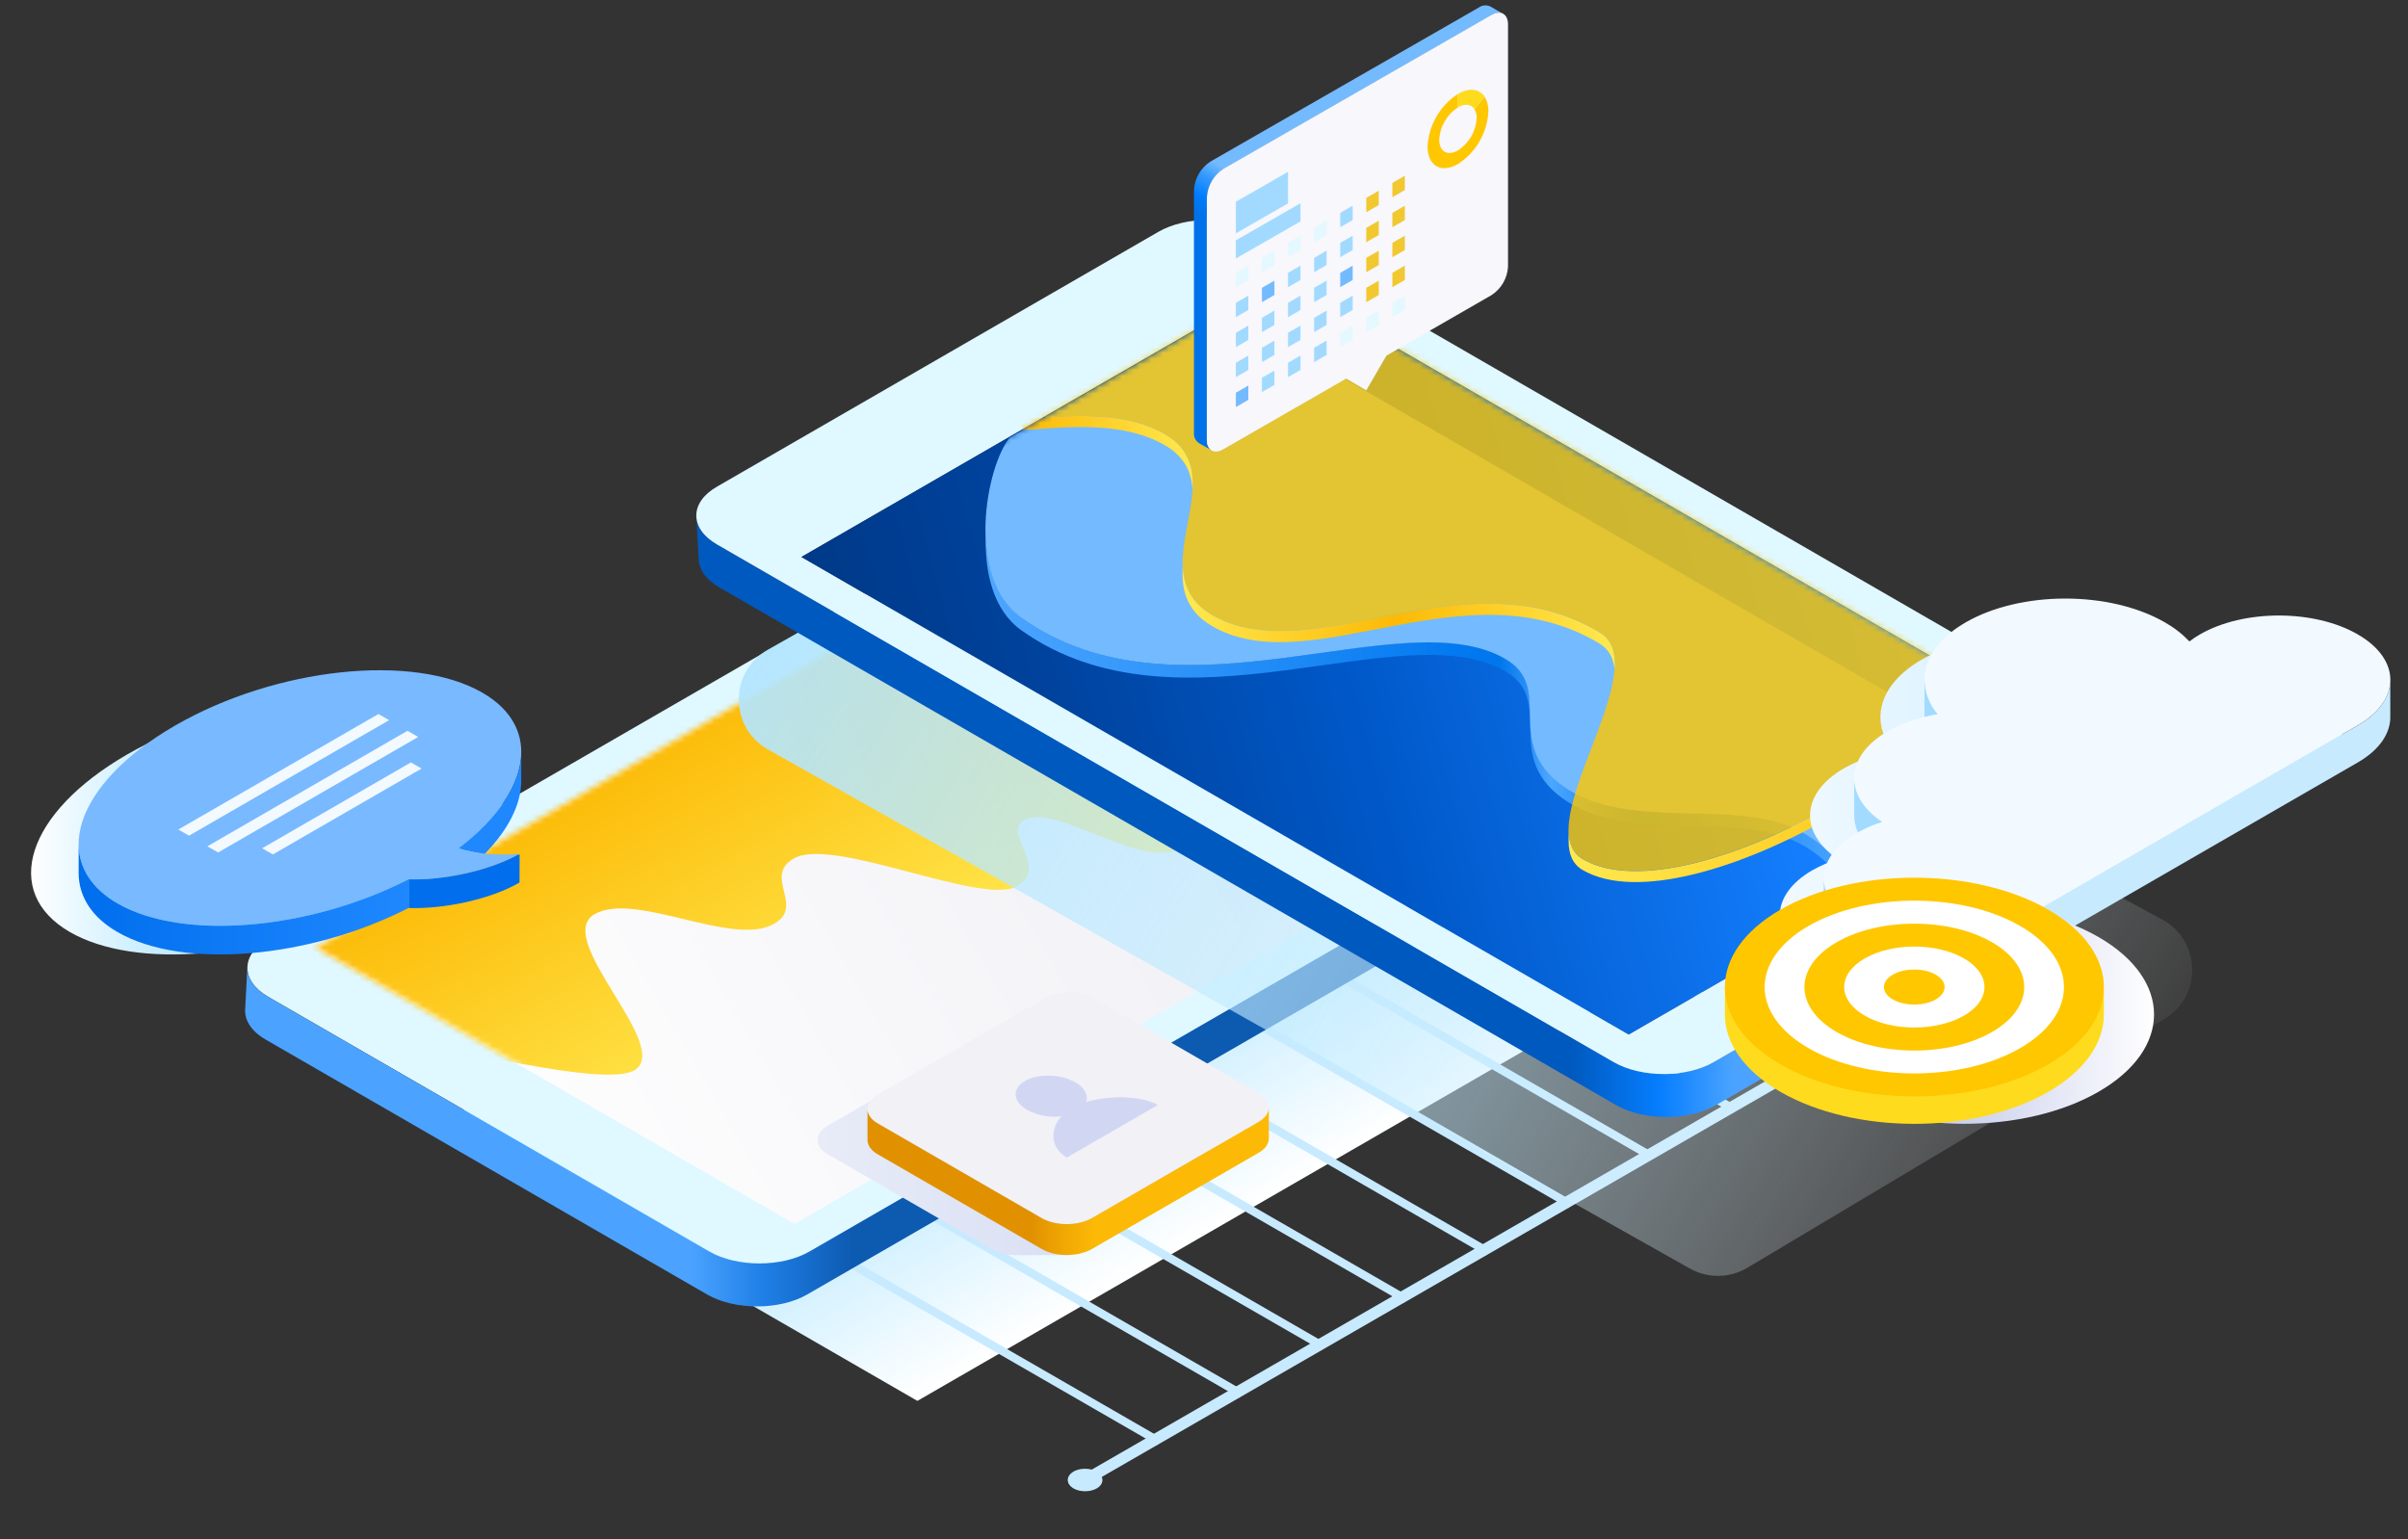 <svg width="413" height="264" viewBox="0 0 413 264" fill="none" xmlns="http://www.w3.org/2000/svg">
<rect x="0" y="0" width="413" height="264" fill="#333333" stroke="none"/>
<path style="mix-blend-mode:multiply" d="M75.241 192.9L217.127 110.982L299.226 158.383L157.343 240.299L75.241 192.9Z" fill="url(#paint0_linear_6358_107689)"/>
<path d="M102.937 191.459L102.72 191.334L102.595 191.55L102.387 191.911L102.262 192.127L102.478 192.252L198.155 247.422L198.372 247.547L198.497 247.33L198.705 246.97L198.83 246.753L198.614 246.628L102.937 191.459Z" fill="#C7EAFF" stroke="#C7EAFF" stroke-width="0.5"/>
<path d="M117.04 183.327L116.823 183.203L116.698 183.419L116.489 183.779L116.364 183.996L116.581 184.121L212.258 239.29L212.474 239.415L212.599 239.199L212.808 238.838L212.933 238.622L212.716 238.497L117.04 183.327Z" fill="#C7EAFF" stroke="#C7EAFF" stroke-width="0.5"/>
<path d="M131.146 175.194L130.929 175.069L130.804 175.286L130.596 175.646L130.471 175.863L130.687 175.987L226.364 231.157L226.581 231.282L226.706 231.066L226.914 230.705L227.039 230.489L226.823 230.364L131.146 175.194Z" fill="#C7EAFF" stroke="#C7EAFF" stroke-width="0.5"/>
<path d="M145.249 167.061L145.032 166.936L144.907 167.152L144.698 167.513L144.573 167.729L144.79 167.854L240.469 223.025L240.685 223.15L240.81 222.933L241.019 222.573L241.144 222.356L240.927 222.232L145.249 167.061Z" fill="#C7EAFF" stroke="#C7EAFF" stroke-width="0.5"/>
<path d="M159.353 158.929L159.136 158.804L159.011 159.021L158.803 159.381L158.678 159.597L158.894 159.722L254.573 214.893L254.79 215.018L254.915 214.801L255.123 214.441L255.248 214.225L255.032 214.1L159.353 158.929Z" fill="#C7EAFF" stroke="#C7EAFF" stroke-width="0.5"/>
<path d="M173.457 150.796L173.241 150.671L173.116 150.888L172.907 151.248L172.782 151.465L172.999 151.589L268.678 206.76L268.894 206.885L269.019 206.669L269.228 206.308L269.353 206.092L269.136 205.967L173.457 150.796Z" fill="#C7EAFF" stroke="#C7EAFF" stroke-width="0.5"/>
<path d="M187.561 142.662L187.344 142.538L187.219 142.754L187.011 143.114L186.886 143.331L187.102 143.456L282.781 198.626L282.998 198.751L283.123 198.535L283.331 198.174L283.456 197.958L283.24 197.833L187.561 142.662Z" fill="#C7EAFF" stroke="#C7EAFF" stroke-width="0.5"/>
<path d="M201.665 134.529L201.448 134.404L201.323 134.621L201.114 134.981L200.989 135.198L201.206 135.322L296.885 190.493L297.101 190.618L297.226 190.402L297.435 190.041L297.56 189.825L297.343 189.7L201.665 134.529Z" fill="#C7EAFF" stroke="#C7EAFF" stroke-width="0.5"/>
<path d="M215.771 126.397L215.554 126.272L215.429 126.489L215.221 126.849L215.096 127.066L215.312 127.191L310.991 182.361L311.208 182.486L311.333 182.27L311.541 181.909L311.666 181.693L311.45 181.568L215.771 126.397Z" fill="#C7EAFF" stroke="#C7EAFF" stroke-width="0.5"/>
<path d="M326.378 173.26L326.976 172.597L326.121 172.853L315.224 176.122L315.296 176.612H318.637L187.28 252.355C186.298 252.074 185.074 252.157 184.234 252.642C183.705 252.947 183.384 253.38 183.384 253.866C183.384 254.352 183.705 254.786 184.233 255.093C184.764 255.402 185.444 255.547 186.11 255.547C186.776 255.546 187.456 255.399 187.986 255.094C188.425 254.841 188.719 254.501 188.805 254.111C188.871 253.81 188.807 253.513 188.638 253.247L320.28 177.344V179.375V180.025L320.716 179.542L326.378 173.26Z" fill="#C7EAFF" stroke="#C7EAFF" stroke-width="0.5"/>
<path d="M199.782 72.259C204.499 69.535 212.21 69.526 216.938 72.261L292.651 115.974C297.361 118.685 297.369 123.153 292.652 125.876L138.84 214.679C134.124 217.402 126.409 217.413 121.687 214.68L45.974 170.968C41.249 168.231 41.265 163.779 45.971 161.062L199.782 72.259Z" fill="#E0F8FF"/>
<path d="M42.432 165.8C42.331 167.669 43.494 169.555 45.952 170.974L121.666 214.687C126.375 217.398 134.099 217.411 138.819 214.686L292.649 125.872C294.978 124.527 296.153 122.758 296.181 120.984L295.782 128.245C295.795 130.054 294.624 131.875 292.251 133.245L138.44 222.048C133.723 224.771 126.008 224.782 121.286 222.049L45.57 178.323C43.108 176.906 41.941 175.013 42.049 173.139L42.432 165.8Z" fill="url(#paint1_linear_6358_107689)"/>
<path d="M54.169 162.548L196.055 80.63L278.153 128.031L136.271 209.947L54.169 162.548Z" fill="url(#paint2_linear_6358_107689)"/>
<mask id="mask0_6358_107689" style="mask-type:alpha" maskUnits="userSpaceOnUse" x="54" y="80" width="225" height="130">
<path d="M54.169 162.548L196.055 80.63L278.153 128.031L136.271 209.947L54.169 162.548Z" fill="url(#paint3_linear_6358_107689)"/>
</mask>
<g mask="url(#mask0_6358_107689)">
<path d="M55.46 159.592L136.141 113.002C137.8 112.163 139.633 111.726 141.491 111.726C143.35 111.727 145.183 112.165 146.841 113.004L202.956 145.402C195.672 149.548 181.116 137.538 175.618 140.714C171.783 142.88 180.062 148.769 174.407 152.015C168.458 155.442 142.874 143.416 136.147 147.255C130.801 150.344 138.099 155.404 132.79 158.456C125.655 162.57 108.949 152.793 101.966 156.821C94.677 161.051 115.607 179.645 108.764 183.608C104.941 185.78 90.377 182.583 82.152 181.178L55.458 165.766C52.512 164.065 52.515 161.278 55.46 159.592Z" fill="url(#paint4_linear_6358_107689)" style="mix-blend-mode:screen"/>
</g>
<path style="mix-blend-mode:multiply" d="M371.185 174.811C377.737 170.902 377.534 161.345 370.823 157.717L211.687 71.692C208.717 70.087 205.132 70.117 202.19 71.773L131.721 111.422C125.041 115.18 125.039 124.798 131.718 128.559L289.825 217.59C292.897 219.32 296.66 219.273 299.687 217.467L371.185 174.811Z" fill="url(#paint5_linear_6358_107689)"/>
<path d="M373.179 133.309C373.279 135.179 372.116 137.064 369.658 138.484L293.945 182.196C289.235 184.907 281.512 184.92 276.791 182.195L122.961 93.381C120.632 92.037 119.457 90.267 119.429 88.494L119.829 95.754C119.816 97.563 120.986 99.384 123.359 100.754L277.171 189.557C281.888 192.281 289.602 192.292 294.325 189.558L370.04 145.833C372.502 144.416 373.669 142.522 373.562 140.649L373.179 133.309Z" fill="url(#paint6_linear_6358_107689)"/>
<path fill-rule="evenodd" clip-rule="evenodd" d="M198.672 39.77C203.401 37.036 211.111 37.045 215.828 39.768L369.64 128.571C374.345 131.288 374.362 135.74 369.637 138.477L293.924 182.19C289.201 184.923 281.487 184.912 276.77 182.188L122.958 93.385C118.241 90.662 118.249 86.194 122.959 83.483L198.672 39.77ZM219.555 48.139L361.441 130.057L279.339 177.456L137.457 95.54L219.555 48.139Z" fill="#E0F8FF"/>
<g style="mix-blend-mode:multiply">
<path d="M361.44 130.057L219.554 48.139L137.456 95.54L279.339 177.456L361.44 130.057Z" fill="url(#paint7_linear_6358_107689)"/>
</g>
<mask id="mask1_6358_107689" style="mask-type:alpha" maskUnits="userSpaceOnUse" x="137" y="48" width="225" height="130">
<path d="M361.44 130.057L219.554 48.139L137.456 95.54L279.339 177.456L361.44 130.057Z" fill="url(#paint8_linear_6358_107689)"/>
</mask>
<g mask="url(#mask1_6358_107689)">
<path d="M308.612 142.531C297.347 136.692 279.046 142.816 267.964 134.762C257.656 127.277 266.774 117.967 258.178 112.989C240.43 102.747 202.198 125.217 175.148 105.927C170.912 102.908 169.266 97.488 169.071 91.906C168.864 98.166 170.36 104.675 175.146 108.094C202.207 127.391 240.439 104.92 258.181 115.152C266.788 120.125 257.674 129.431 267.967 136.925C279.049 144.98 297.345 138.858 308.639 144.674C314.614 147.79 317.802 153.106 318.229 157.886C318.698 152.658 315.534 146.116 308.612 142.531Z" fill="url(#paint9_linear_6358_107689)"/>
<path d="M355.998 137.374L210.64 53.439L173.206 75.051C169.124 79.928 165.526 99.125 175.113 105.94C202.169 125.24 240.407 102.767 258.143 113.002C266.755 117.971 257.637 127.28 267.929 134.775C279.049 142.821 297.35 136.697 308.612 142.531C316.163 146.435 319.258 153.88 317.988 159.313L355.998 137.374Z" fill="#74BAFF"/>
<path d="M351.318 137.898L351.315 136.011L318.142 155.163L318.145 157.051L351.318 137.898Z" fill="#0076EB"/>
<path opacity="0.8" d="M348.296 118.463L221.47 45.228L175.334 71.865C181.676 71.532 192.089 70.044 199.773 74.476C212.328 81.726 194.592 98.489 208.508 105.815C225.553 114.803 251.661 94.828 274.37 108.484C284.264 114.44 261.88 141.813 271.469 147.355C280.696 152.682 298.943 146.933 314.097 138.184L348.296 118.463Z" fill="#FFC700"/>
<path d="M199.772 74.476C192.093 70.042 181.688 71.554 175.343 71.871L175.345 73.759C181.655 73.432 192.091 71.932 199.775 76.363C203.183 78.332 204.357 81.007 204.534 83.996C204.74 80.251 203.879 76.855 199.772 74.476Z" fill="url(#paint10_linear_6358_107689)"/>
<path d="M274.375 108.505C251.656 94.831 225.537 114.788 208.513 105.836C204.248 103.592 202.973 100.447 202.843 96.962L202.822 97.977L202.822 98.797L202.821 98.858C202.921 102.335 204.21 105.472 208.491 107.732C225.535 116.72 251.643 96.745 274.352 110.401C275.973 111.379 276.722 112.927 276.919 114.847C277.132 112.04 276.495 109.778 274.375 108.505Z" fill="url(#paint11_linear_6358_107689)"/>
<path d="M314.103 138.204C298.949 146.954 280.702 152.702 271.475 147.376C269.702 146.346 269.026 144.575 269.035 142.328L269.03 144.214C269.021 146.46 269.698 148.232 271.472 149.254C280.702 154.585 298.944 148.839 314.098 140.09L348.292 120.348L348.294 118.458L314.103 138.204Z" fill="url(#paint12_linear_6358_107689)"/>
</g>
<g clip-path="url(#clip0_6358_107689)">
<path style="mix-blend-mode:multiply" d="M141.993 193.066L170.594 176.556C172.958 175.192 176.818 175.192 179.178 176.556L207.317 192.801C209.677 194.161 209.677 196.392 207.317 197.756L183.192 211.689V215.297H174.42C172.931 215.324 171.46 214.972 170.145 214.275L141.993 198.008C139.633 196.657 139.633 194.426 141.993 193.066Z" fill="url(#paint13_linear_6358_107689)"/>
<path d="M178.674 208.953C181.033 210.316 184.894 210.316 187.258 208.953L215.85 192.451C218.21 191.087 218.21 188.859 215.85 187.496L187.694 171.242C185.351 169.878 181.491 169.878 179.144 171.242L150.535 187.748C148.175 189.112 148.175 191.339 150.535 192.703L178.674 208.953Z" fill="#F1F1F6"/>
<path d="M217.62 195.183C217.663 196.115 217.081 197.051 215.859 197.748L187.266 214.254C184.907 215.618 181.046 215.618 178.682 214.254L150.547 198.009C149.312 197.295 148.73 196.346 148.786 195.405V190.356C148.837 191.211 149.419 192.066 150.547 192.708L178.673 208.953C181.033 210.317 184.894 210.317 187.258 208.953L215.85 192.451C217.017 191.771 217.62 190.886 217.62 189.997V195.183Z" fill="url(#paint14_linear_6358_107689)"/>
<g style="mix-blend-mode:multiply">
<path d="M186.283 189.031C186.71 187.885 186.065 186.598 184.427 185.649C181.935 184.209 178.07 184.11 175.796 185.423C173.521 186.735 173.705 188.967 176.193 190.403C177.988 191.354 180.031 191.728 182.046 191.476C179.737 194.161 180.52 197.154 182.969 198.56L190.776 194.054L198.591 189.544C196.145 188.133 190.934 187.68 186.283 189.031Z" fill="#D1D7F3"/>
</g>
</g>
<path style="mix-blend-mode:multiply" d="M310.849 149.273C312.245 148.479 313.725 147.843 315.261 147.375C308.527 142.869 308.848 136.058 316.265 131.783C318.903 130.322 321.779 129.339 324.76 128.88C320.609 123.72 322.221 117.397 329.595 113.143C339.026 107.697 354.323 107.697 363.754 113.143C365.313 114.017 366.732 115.12 367.965 116.414C368.541 115.966 369.148 115.559 369.781 115.196C377.25 110.869 389.357 110.869 396.817 115.178C404.278 119.488 404.295 126.482 396.817 130.791L337.821 164.843C330.365 169.148 318.275 169.148 310.819 164.843C303.363 160.538 303.397 153.548 310.849 149.273Z" fill="url(#paint15_linear_6358_107689)"/>
<path d="M318.402 142.89C319.797 142.096 321.275 141.458 322.809 140.987C316.08 136.485 316.397 129.675 323.814 125.4C326.452 123.939 329.328 122.957 332.309 122.497C328.162 117.337 329.769 111.014 337.144 106.756C346.575 101.314 361.871 101.31 371.302 106.756C372.86 107.631 374.28 108.734 375.513 110.027C376.092 109.581 376.701 109.176 377.334 108.812C384.799 104.503 396.91 104.503 404.375 108.812C411.839 113.122 411.843 120.116 404.375 124.425L345.378 158.477C337.922 162.782 325.836 162.782 318.38 158.477C310.924 154.172 310.946 147.195 318.402 142.89Z" fill="#F2F9FF"/>
<path d="M332.31 122.497C331.553 122.621 330.805 122.78 330.074 122.959V116.393C330.059 118.63 330.853 120.798 332.31 122.497Z" fill="#A2DBFF"/>
<path d="M412.208 128.021V128.106C412.209 128.078 412.209 128.049 412.208 128.021Z" fill="#C7EAFF"/>
<path d="M322.811 140.987C321.367 141.436 319.973 142.032 318.651 142.766C318.224 141.826 318.008 140.805 318.018 139.773V133.146C317.864 135.934 319.463 138.747 322.811 140.987Z" fill="#A2DBFF"/>
<path d="M318.403 158.477C325.859 162.782 337.944 162.782 345.4 158.477L404.397 124.425C408.014 122.339 409.865 119.594 409.959 116.841V122.767C410.07 125.665 408.211 128.581 404.376 130.791L345.379 164.843C337.923 169.148 325.837 169.148 318.381 164.843C314.718 162.731 312.866 159.969 312.802 157.199V150.756C312.849 153.548 314.705 156.344 318.403 158.477Z" fill="url(#paint16_linear_6358_107689)"/>
<path style="mix-blend-mode:multiply" d="M304.46 174.008C304.46 169.21 307.633 164.398 313.977 160.743C326.666 153.419 347.236 153.419 359.94 160.743C366.27 164.398 369.443 169.207 369.443 174.008C369.443 178.81 366.27 183.611 359.926 187.271C347.236 194.598 326.666 194.598 313.977 187.271C307.633 183.611 304.46 178.81 304.46 174.008Z" fill="url(#paint17_linear_6358_107689)"/>
<path d="M355.709 169.312C354.356 168.105 352.88 167.045 351.304 166.147C338.614 158.821 318.044 158.821 305.355 166.147C303.779 167.046 302.303 168.107 300.949 169.315H295.838V174.022C295.838 178.82 299.011 183.622 305.355 187.285C318.044 194.608 338.614 194.608 351.318 187.285C357.661 183.624 360.832 178.823 360.835 174.025V169.318L355.709 169.312Z" fill="#FFDB1D"/>
<path d="M295.838 169.312C295.838 164.514 299.008 159.71 305.355 156.046C318.044 148.723 338.614 148.723 351.318 156.046C357.661 159.71 360.835 164.511 360.835 169.312C360.835 174.113 357.661 178.912 351.318 182.575C338.628 189.902 318.058 189.902 305.368 182.575C299.011 178.912 295.838 174.113 295.838 169.312Z" fill="#FFC700"/>
<path d="M310.178 158.832C320.204 153.045 336.454 153.045 346.478 158.832C356.501 164.619 356.504 174.003 346.478 179.79C336.452 185.577 320.204 185.579 310.178 179.792C300.152 174.005 300.154 164.619 310.178 158.832Z" fill="white"/>
<path d="M315.001 161.629C322.361 157.378 334.295 157.378 341.657 161.629C349.02 165.879 349.02 172.768 341.657 177.018C334.295 181.268 322.361 181.268 315.001 177.018C307.642 172.768 307.639 165.868 315.001 161.629Z" fill="#FFC700"/>
<path d="M319.825 164.397C324.532 161.687 332.135 161.687 336.834 164.397C341.533 167.108 341.541 171.508 336.834 174.219C332.127 176.929 324.521 176.932 319.825 174.219C315.129 171.505 315.126 167.114 319.825 164.397Z" fill="white"/>
<path d="M324.634 167.186C326.67 166.012 329.967 166.012 332 167.186C334.032 168.36 334.032 170.262 332 171.436C329.967 172.61 326.67 172.613 324.634 171.436C322.599 170.259 322.613 168.36 324.634 167.186Z" fill="#FFC700"/>
<path style="mix-blend-mode:multiply" d="M11.99 159.878C0.131 153.031 4.53 139.388 21.815 129.413C39.1 119.437 62.725 116.894 74.575 123.726C84.998 129.742 82.858 141.006 70.446 150.431C73.321 151.287 75.933 151.686 80.939 151.371C75.957 154.249 68.037 155.942 61.915 155.734C44.983 164.425 23.218 166.359 11.99 159.878Z" fill="url(#paint18_linear_6358_107689)"/>
<path d="M20.152 154.962C8.281 148.121 12.689 134.476 29.986 124.482C47.284 114.488 70.884 111.976 82.743 118.823C93.163 124.841 91.029 136.105 78.617 145.531C81.489 146.389 84.1 146.782 89.106 146.468C84.125 149.346 76.204 151.039 70.08 150.833C53.139 159.509 31.377 161.441 20.152 154.962Z" fill="#79B9FF"/>
<path d="M78.629 145.519C85.563 140.253 89.285 134.409 89.397 129.231L89.394 133.98C89.387 137.934 87.232 142.26 83.169 146.438C81.629 146.284 80.108 145.976 78.629 145.519Z" fill="#1F88FF"/>
<path d="M88.759 146.652L89.118 146.565L89.103 151.386C84.122 154.264 76.201 155.957 70.083 155.752L70.08 150.833C76.074 151.024 83.768 149.406 88.759 146.652Z" fill="#006EED"/>
<path d="M13.499 145.075C13.598 148.947 15.754 152.42 20.152 154.963C31.377 161.441 53.127 159.521 70.092 150.821L70.095 155.74C53.142 164.428 31.377 166.356 20.152 159.878C15.714 157.315 13.544 153.79 13.489 149.884L13.489 149.848L13.493 145.087L13.499 145.075Z" fill="url(#paint19_linear_6358_107689)"/>
<path d="M64.904 122.478L30.581 142.291L32.419 143.349L66.736 123.536L64.904 122.478Z" fill="#F2F9FF"/>
<path d="M69.89 125.352L35.57 145.168L37.405 146.229L71.725 126.414L69.89 125.352Z" fill="#F2F9FF"/>
<path d="M70.477 130.776L44.96 145.507L46.798 146.565L72.309 131.834L70.477 130.776Z" fill="#F2F9FF"/>
<path d="M207.793 77.236C207.513 77.032 207.292 76.759 207.151 76.444C207.01 76.129 206.954 75.782 206.989 75.439V33.878C207.044 32.901 207.328 31.95 207.82 31.102C208.312 30.255 208.997 29.534 209.82 28.998L255.836 2.583C256.116 2.384 256.443 2.26 256.785 2.224C257.128 2.188 257.473 2.241 257.789 2.377L255.74 1.181C255.416 0.993 255.044 0.903 254.669 0.923C254.294 0.942 253.934 1.07 253.631 1.291L207.616 27.707C206.787 28.246 206.098 28.972 205.605 29.826C205.111 30.681 204.828 31.639 204.778 32.623V74.184C204.74 74.534 204.799 74.888 204.947 75.209C205.094 75.529 205.326 75.804 205.618 76.004L207.793 77.236Z" fill="url(#paint20_linear_6358_107689)"/>
<path d="M255.814 2.553L209.798 28.969C208.975 29.51 208.292 30.236 207.804 31.089C207.316 31.942 207.037 32.898 206.989 33.878V75.439C206.989 77.236 208.235 77.97 209.798 77.068L230.882 64.946L234.332 66.964L237.789 61.005L255.814 50.623C256.636 50.087 257.321 49.366 257.813 48.518C258.304 47.671 258.589 46.72 258.644 45.743V4.182C258.644 2.392 257.369 1.658 255.814 2.553Z" fill="#F7F7FC"/>
<g style="mix-blend-mode:multiply">
<path d="M214.103 48.026L211.965 49.258V46.8L214.103 45.567V48.026Z" fill="#E4F9FF"/>
<path d="M218.577 45.457L216.439 46.69V44.232L218.577 42.999V45.457Z" fill="#E4F9FF"/>
<path d="M223.052 42.889L220.914 44.115V41.657L223.052 40.431V42.889Z" fill="#E4F9FF"/>
<path d="M227.527 40.314L225.389 41.546V39.088L227.527 37.855V40.314Z" fill="#E4F9FF"/>
<path d="M232.002 37.746L229.864 38.971V36.52L232.002 35.288V37.746Z" fill="#A2DAFF"/>
<path d="M236.476 35.177L234.331 36.403V33.945L236.476 32.719V35.177Z" fill="#F2C831"/>
<path d="M240.944 32.602L238.806 33.834V31.376L240.944 30.144V32.602Z" fill="#F2C831"/>
<path d="M214.103 53.17L211.965 54.402V51.944L214.103 50.711V53.17Z" fill="#A2DAFF"/>
<path d="M218.577 50.601L216.439 51.827V49.368L218.577 48.143V50.601Z" fill="#74BAFF"/>
<path d="M223.052 48.026L220.914 49.258V46.8L223.052 45.567V48.026Z" fill="#A2DAFF"/>
<path d="M227.527 45.457L225.389 46.69V44.232L227.527 42.999V45.457Z" fill="#A2DAFF"/>
<path d="M232.002 42.889L229.864 44.115V41.657L232.002 40.431V42.889Z" fill="#A2DAFF"/>
<path d="M236.476 40.314L234.331 41.546V39.088L236.476 37.855V40.314Z" fill="#F2C831"/>
<path d="M240.944 37.746L238.806 38.971V36.52L240.944 35.288V37.746Z" fill="#F2C831"/>
<path d="M214.103 58.313L211.965 59.538V57.08L214.103 55.855V58.313Z" fill="#A2DAFF"/>
<path d="M218.577 55.737L216.439 56.97V54.512L218.577 53.279V55.737Z" fill="#A2DAFF"/>
<path d="M223.052 53.17L220.914 54.402V51.944L223.052 50.711V53.17Z" fill="#A2DAFF"/>
<path d="M227.527 50.601L225.389 51.827V49.368L227.527 48.143V50.601Z" fill="#A2DAFF"/>
<path d="M232.002 48.026L229.864 49.258V46.8L232.002 45.567V48.026Z" fill="#74BAFF"/>
<path d="M236.476 45.457L234.331 46.69V44.232L236.476 42.999V45.457Z" fill="#F2C831"/>
<path d="M240.944 42.889L238.806 44.115V41.657L240.944 40.431V42.889Z" fill="#F2C831"/>
<path d="M214.103 63.457L211.965 64.683V62.224L214.103 60.992V63.457Z" fill="#A2DAFF"/>
<path d="M218.577 60.882L216.439 62.114V59.656L218.577 58.423V60.882Z" fill="#A2DAFF"/>
<path d="M223.052 58.313L220.914 59.538V57.08L223.052 55.855V58.313Z" fill="#A2DAFF"/>
<path d="M227.527 55.737L225.389 56.97V54.512L227.527 53.279V55.737Z" fill="#A2DAFF"/>
<path d="M232.002 53.17L229.864 54.402V51.944L232.002 50.711V53.17Z" fill="#A2DAFF"/>
<path d="M236.476 50.601L234.331 51.827V49.368L236.476 48.143V50.601Z" fill="#F2C831"/>
<path d="M240.944 48.026L238.806 49.258V46.8L240.944 45.567V48.026Z" fill="#F2C831"/>
<path d="M214.103 68.593L211.965 69.826V67.368L214.103 66.135V68.593Z" fill="#74BAFF"/>
<path d="M218.577 66.025L216.439 67.25V64.792L218.577 63.567V66.025Z" fill="#A2DAFF"/>
<path d="M223.052 63.457L220.914 64.683V62.224L223.052 60.992V63.457Z" fill="#A2DAFF"/>
<path d="M227.527 60.882L225.389 62.114V59.656L227.527 58.423V60.882Z" fill="#A2DAFF"/>
<path d="M232.002 58.313L229.864 59.538V57.08L232.002 55.855V58.313Z" fill="#E4F9FF"/>
<path d="M236.476 55.737L234.331 56.97V54.512L236.476 53.279V55.737Z" fill="#E4F9FF"/>
<path d="M240.944 53.17L238.806 54.402V51.944L240.944 50.711V53.17Z" fill="#E4F9FF"/>
</g>
<path d="M223.053 34.862L211.966 41.231V44.342L223.053 37.973V34.862Z" fill="#A2DAFF"/>
<path d="M220.915 29.468L211.966 34.612V40.027L220.915 34.883V29.468Z" fill="#A2DAFF"/>
<g style="mix-blend-mode:multiply">
<path d="M252.879 18.711C253.156 19.179 253.292 19.717 253.27 20.26C253.21 21.37 252.887 22.45 252.329 23.412C251.77 24.375 250.991 25.193 250.056 25.799C248.279 26.827 246.842 25.998 246.842 23.958C246.902 22.847 247.224 21.766 247.783 20.802C248.341 19.838 249.12 19.019 250.056 18.41V16.114C248.534 17.103 247.269 18.436 246.363 20.005C245.458 21.573 244.937 23.332 244.844 25.139C244.844 28.456 247.181 29.791 250.056 28.14C251.58 27.151 252.848 25.817 253.755 24.247C254.662 22.678 255.183 20.916 255.275 19.108C255.308 18.227 255.086 17.356 254.634 16.598L252.879 18.711Z" fill="#FFC700"/>
<path d="M252.879 18.711L254.634 16.598C253.749 15.255 252.031 14.976 250.056 16.114V18.41C251.272 17.713 252.334 17.882 252.879 18.711Z" fill="#FFDB1D"/>
</g>
<defs>
<linearGradient id="paint0_linear_6358_107689" x1="166.654" y1="140.123" x2="207.704" y2="211.223" gradientUnits="userSpaceOnUse">
<stop offset="0.33" stop-color="#AEE4FF"/>
<stop offset="0.58" stop-color="#C7EDFF"/>
<stop offset="1" stop-color="white"/>
</linearGradient>
<linearGradient id="paint1_linear_6358_107689" x1="42.037" y1="172.494" x2="296.187" y2="172.493" gradientUnits="userSpaceOnUse">
<stop offset="0.3" stop-color="#4BA3FF"/>
<stop offset="0.35" stop-color="#1F7FE6"/>
<stop offset="0.41" stop-color="#0D5AB1"/>
</linearGradient>
<linearGradient id="paint2_linear_6358_107689" x1="74.694" y1="198.098" x2="257.628" y2="92.481" gradientUnits="userSpaceOnUse">
<stop stop-color="white"/>
<stop offset="0.682" stop-color="#F1F1F6"/>
</linearGradient>
<linearGradient id="paint3_linear_6358_107689" x1="74.694" y1="198.098" x2="257.628" y2="92.481" gradientUnits="userSpaceOnUse">
<stop stop-color="white"/>
<stop offset="0.682" stop-color="#F1F1F6"/>
</linearGradient>
<linearGradient id="paint4_linear_6358_107689" x1="94.127" y1="135.848" x2="124.877" y2="188.866" gradientUnits="userSpaceOnUse">
<stop stop-color="#FCBA06"/>
<stop offset="1" stop-color="#FFE950"/>
</linearGradient>
<linearGradient id="paint5_linear_6358_107689" x1="148.025" y1="30.159" x2="390.486" y2="173.17" gradientUnits="userSpaceOnUse">
<stop stop-color="#AEE4FF"/>
<stop offset="0.583" stop-color="#C7EDFF" stop-opacity="0.53"/>
<stop offset="1" stop-color="white" stop-opacity="0"/>
</linearGradient>
<linearGradient id="paint6_linear_6358_107689" x1="373.574" y1="140.004" x2="119.423" y2="140.003" gradientUnits="userSpaceOnUse">
<stop offset="0.3" stop-color="#4BA3FF"/>
<stop offset="0.35" stop-color="#067EFF"/>
<stop offset="0.41" stop-color="#0059BE"/>
</linearGradient>
<linearGradient id="paint7_linear_6358_107689" x1="149.272" y1="139.638" x2="349.623" y2="85.954" gradientUnits="userSpaceOnUse">
<stop stop-color="#003988"/>
<stop offset="0.15" stop-color="#00419A"/>
<stop offset="0.41" stop-color="#0058C8"/>
<stop offset="0.75" stop-color="#147FFF"/>
<stop offset="1" stop-color="#51A3FF"/>
</linearGradient>
<linearGradient id="paint8_linear_6358_107689" x1="149.272" y1="139.638" x2="349.623" y2="85.954" gradientUnits="userSpaceOnUse">
<stop stop-color="#195B6F"/>
<stop offset="0.15" stop-color="#20667A"/>
<stop offset="0.41" stop-color="#328196"/>
<stop offset="0.75" stop-color="#4FADC4"/>
<stop offset="1" stop-color="#67D2E9"/>
</linearGradient>
<linearGradient id="paint9_linear_6358_107689" x1="318.258" y1="124.911" x2="169.036" y2="124.919" gradientUnits="userSpaceOnUse">
<stop stop-color="#4DA6FF"/>
<stop offset="0.25" stop-color="#0076EB"/>
<stop offset="0.35" stop-color="#4DA6FF"/>
<stop offset="0.41" stop-color="#0076EB"/>
<stop offset="0.44" stop-color="#0078F0"/>
<stop offset="1" stop-color="#4DA6FF"/>
</linearGradient>
<linearGradient id="paint10_linear_6358_107689" x1="204.562" y1="77.681" x2="175.338" y2="77.683" gradientUnits="userSpaceOnUse">
<stop stop-color="#FFE950"/>
<stop offset="1" stop-color="#FCBA06"/>
</linearGradient>
<linearGradient id="paint11_linear_6358_107689" x1="276.957" y1="105.909" x2="202.839" y2="105.913" gradientUnits="userSpaceOnUse">
<stop stop-color="#FFE950"/>
<stop offset="0.51" stop-color="#FCBA06"/>
<stop offset="1" stop-color="#FFE950"/>
</linearGradient>
<linearGradient id="paint12_linear_6358_107689" x1="348.296" y1="134.893" x2="269.033" y2="134.897" gradientUnits="userSpaceOnUse">
<stop stop-color="#FCBA06"/>
<stop offset="1" stop-color="#FFE950"/>
</linearGradient>
<linearGradient id="paint13_linear_6358_107689" x1="209.078" y1="195.409" x2="140.223" y2="195.409" gradientUnits="userSpaceOnUse">
<stop stop-color="#D1D7F3"/>
<stop offset="0.21" stop-color="#D6DCF4"/>
<stop offset="1" stop-color="#E8ECF7"/>
</linearGradient>
<linearGradient id="paint14_linear_6358_107689" x1="148.784" y1="202.618" x2="217.633" y2="202.619" gradientUnits="userSpaceOnUse">
<stop offset="0.41" stop-color="#E19100"/>
<stop offset="0.49" stop-color="#F0A803"/>
<stop offset="0.57" stop-color="#FCBA06"/>
</linearGradient>
<linearGradient id="paint15_linear_6358_107689" x1="402.426" y1="138.555" x2="305.257" y2="138.555" gradientUnits="userSpaceOnUse">
<stop offset="0.35" stop-color="#C5ECFF"/>
<stop offset="1" stop-color="#F2F9FF"/>
</linearGradient>
<linearGradient id="paint16_linear_6358_107689" x1="409.963" y1="142.458" x2="312.815" y2="142.458" gradientUnits="userSpaceOnUse">
<stop offset="0.6" stop-color="#C7EAFF"/>
<stop offset="1" stop-color="#A2DBFF"/>
</linearGradient>
<linearGradient id="paint17_linear_6358_107689" x1="304.46" y1="174.008" x2="369.443" y2="174.008" gradientUnits="userSpaceOnUse">
<stop offset="0.36" stop-color="#C4CAE9"/>
<stop offset="0.57" stop-color="#D3D8EF"/>
<stop offset="0.97" stop-color="#FCFCFE"/>
<stop offset="1" stop-color="white"/>
</linearGradient>
<linearGradient id="paint18_linear_6358_107689" x1="81.245" y1="141.807" x2="5.331" y2="141.807" gradientUnits="userSpaceOnUse">
<stop offset="0.59" stop-color="#AEE4FF"/>
<stop offset="0.89" stop-color="#E8F8FF"/>
<stop offset="1" stop-color="white"/>
</linearGradient>
<linearGradient id="paint19_linear_6358_107689" x1="70.095" y1="154.397" x2="13.492" y2="154.397" gradientUnits="userSpaceOnUse">
<stop stop-color="#1F88FF"/>
<stop offset="1" stop-color="#006EED"/>
</linearGradient>
<linearGradient id="paint20_linear_6358_107689" x1="199.109" y1="72.269" x2="243.874" y2="-5.64" gradientUnits="userSpaceOnUse">
<stop offset="0.38" stop-color="#0072E9"/>
<stop offset="0.41" stop-color="#007CFD"/>
<stop offset="0.45" stop-color="#369BFF"/>
<stop offset="0.48" stop-color="#74BAFF"/>
</linearGradient>
<clipPath id="clip0_6358_107689">
<rect width="77.397" height="45.069" fill="white" transform="matrix(-1 0 0 1 217.62 170.22)"/>
</clipPath>
</defs>
</svg>
